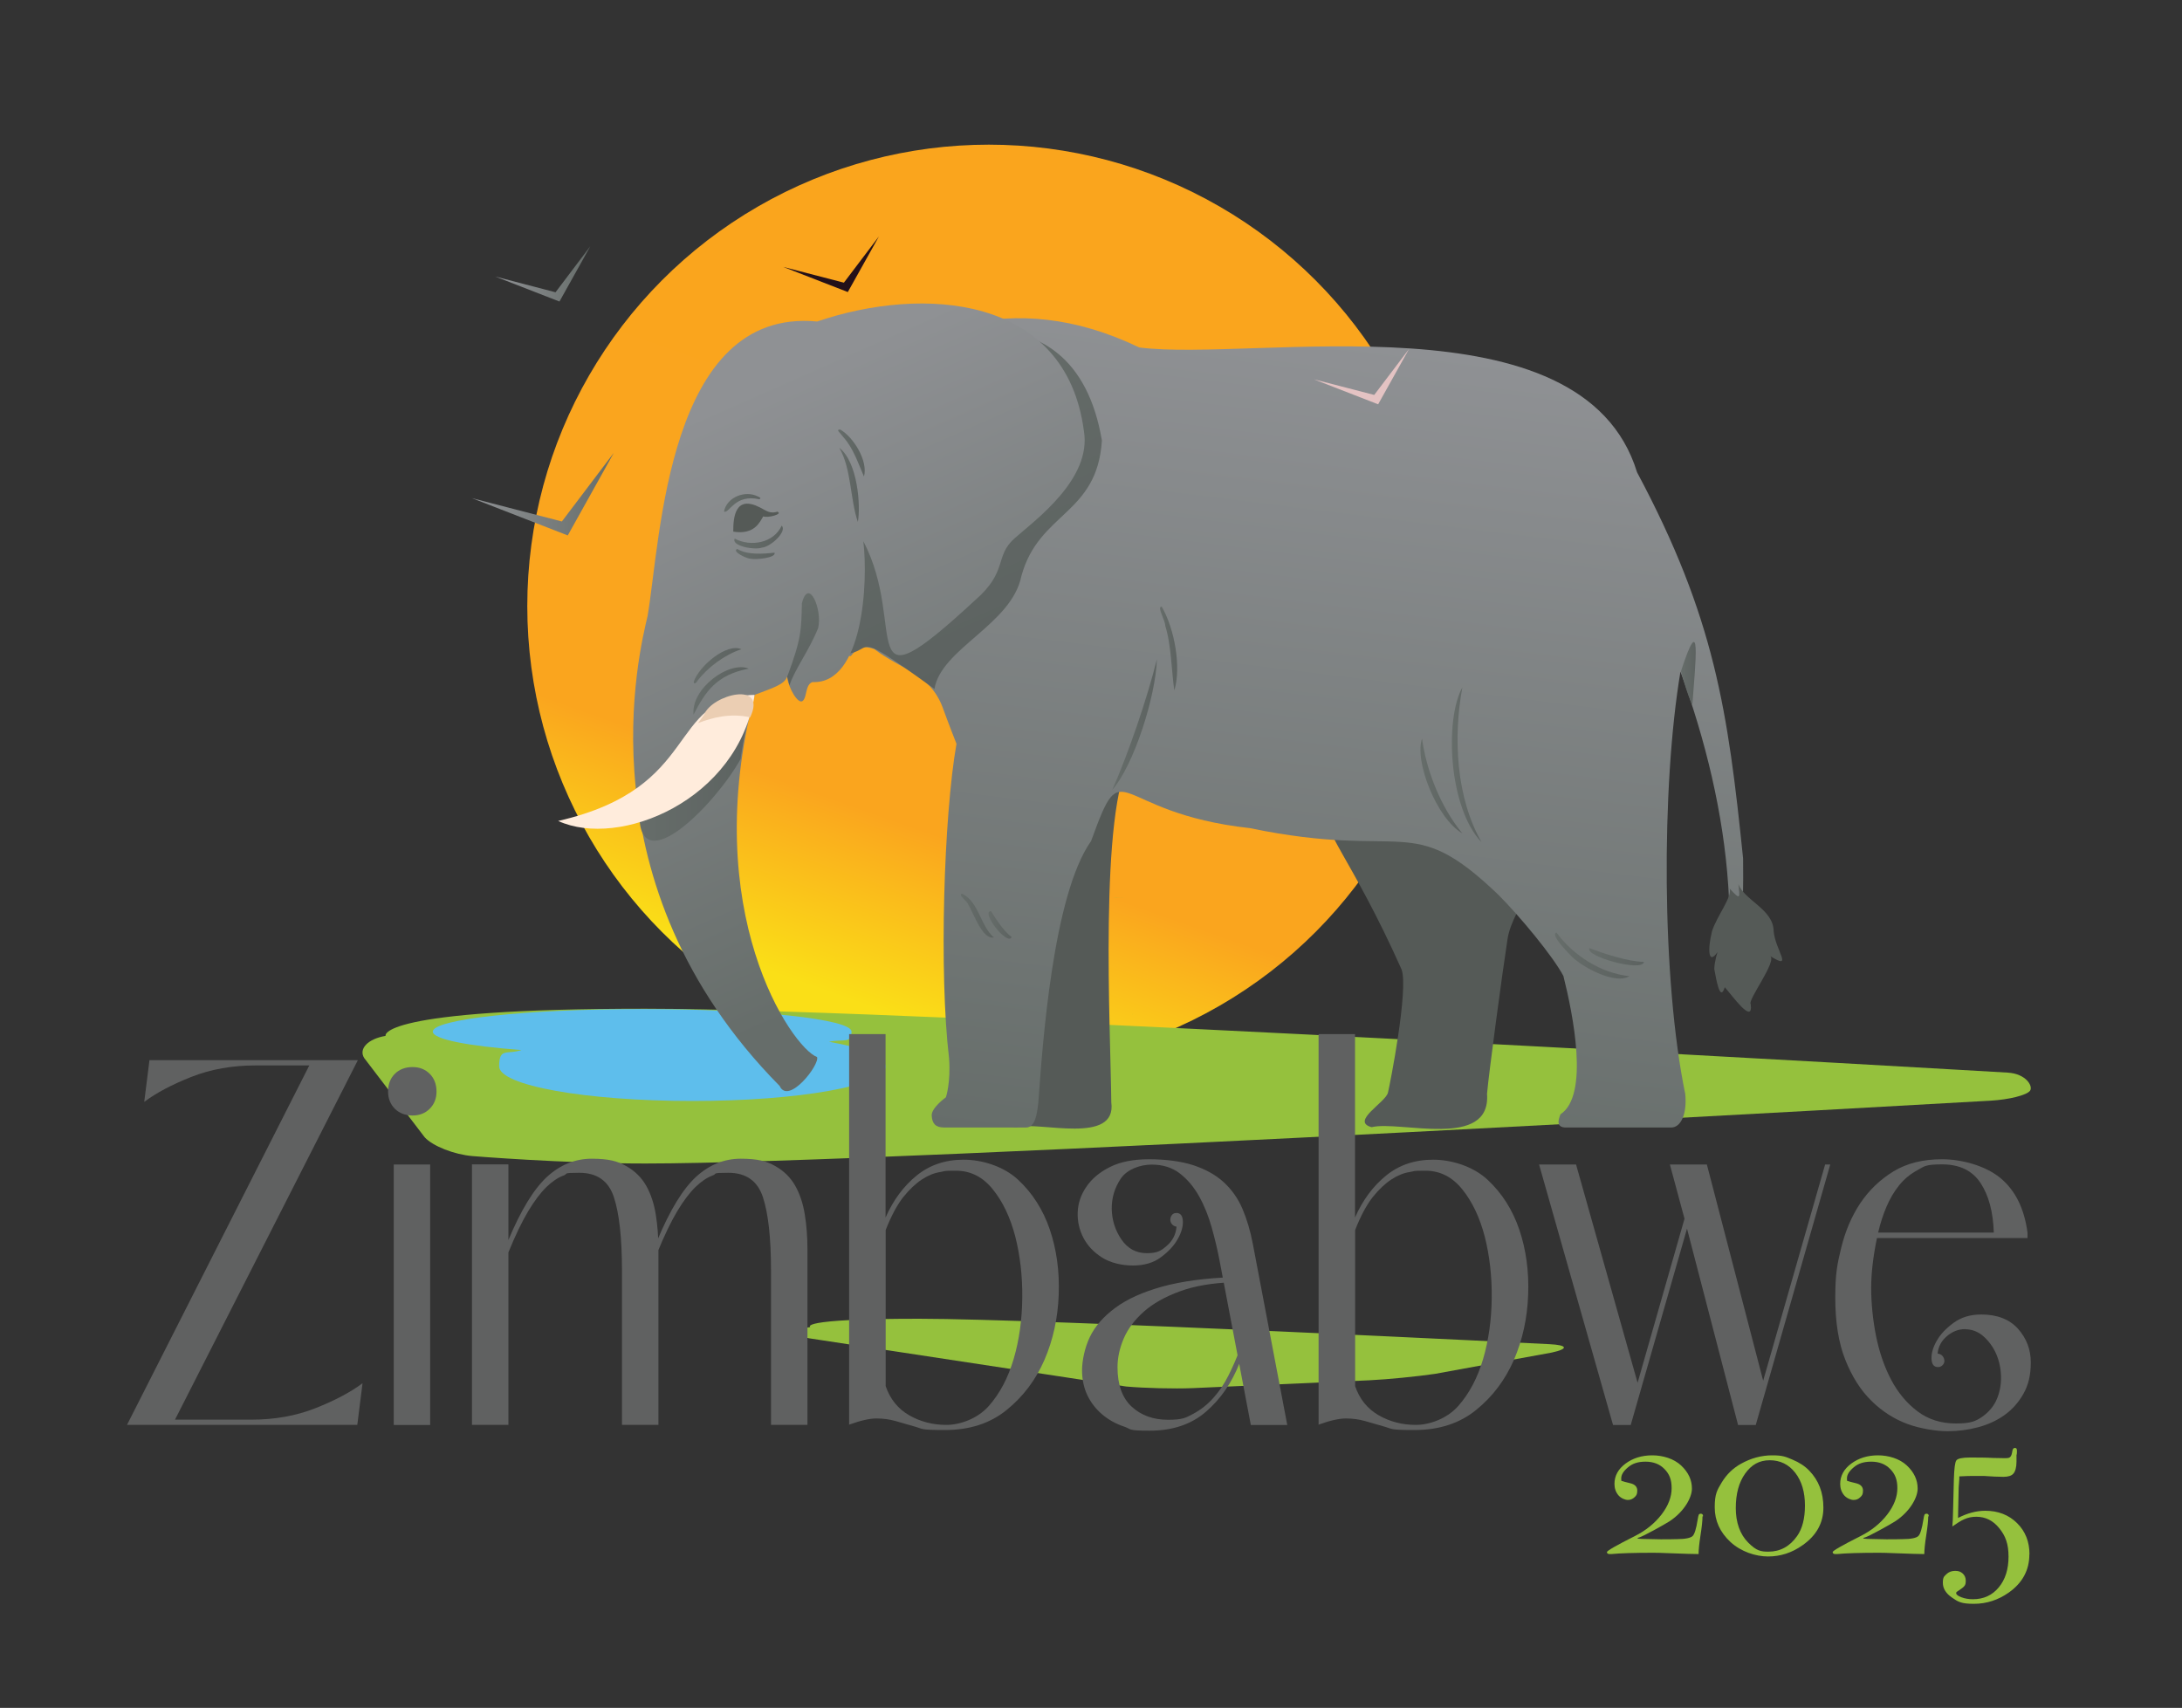 ﻿<?xml version="1.0" encoding="utf-8"?><svg id="Layer_1" data-name="Layer 1" xmlns="http://www.w3.org/2000/svg" xmlns:xlink="http://www.w3.org/1999/xlink" version="1.1" viewBox="0 0 2000 1565.5"><rect x="0" y="0" width="2000" height="1565.5" fill="#333333" stroke="none"/><defs><style>
      .cls-1 {
        fill: #555a57;
      }

      .cls-1, .cls-2, .cls-3, .cls-4, .cls-5, .cls-6, .cls-7, .cls-8, .cls-9, .cls-10, .cls-11, .cls-12, .cls-13, .cls-14, .cls-15, .cls-16, .cls-17, .cls-18, .cls-19, .cls-20, .cls-21, .cls-22, .cls-23, .cls-24, .cls-25, .cls-26, .cls-27, .cls-28, .cls-29, .cls-30, .cls-31, .cls-32, .cls-33 {
        stroke-width: 0px;
      }

      .cls-2 {
        fill: #241019;
      }

      .cls-2, .cls-19, .cls-21, .cls-24, .cls-25 {
        fill-rule: evenodd;
      }

      .cls-3 {
        fill: #ffecdc;
      }

      .cls-4 {
        fill: url(#linear-gradient);
      }

      .cls-5 {
        fill: #5ebeec;
      }

      .cls-6 {
        fill: url(#linear-gradient-11);
      }

      .cls-7 {
        fill: url(#linear-gradient-12);
      }

      .cls-8 {
        fill: url(#linear-gradient-13);
      }

      .cls-9 {
        fill: url(#linear-gradient-10);
      }

      .cls-10 {
        fill: url(#linear-gradient-17);
      }

      .cls-11 {
        fill: url(#linear-gradient-16);
      }

      .cls-12 {
        fill: url(#linear-gradient-19);
      }

      .cls-13 {
        fill: url(#linear-gradient-15);
      }

      .cls-14 {
        fill: url(#linear-gradient-21);
      }

      .cls-15 {
        fill: url(#linear-gradient-18);
      }

      .cls-16 {
        fill: url(#linear-gradient-14);
      }

      .cls-17 {
        fill: url(#linear-gradient-22);
      }

      .cls-18 {
        fill: url(#linear-gradient-20);
      }

      .cls-19 {
        fill: #e4c3c3;
      }

      .cls-20 {
        fill: #95c13d;
      }

      .cls-21 {
        fill: #8ec541;
      }

      .cls-22 {
        fill: #606161;
      }

      .cls-23 {
        fill: #ebceb3;
      }

      .cls-24 {
        fill: url(#linear-gradient-23);
      }

      .cls-25 {
        fill: url(#linear-gradient-24);
      }

      .cls-26 {
        fill: url(#linear-gradient-4);
      }

      .cls-27 {
        fill: url(#linear-gradient-2);
      }

      .cls-28 {
        fill: url(#linear-gradient-3);
      }

      .cls-29 {
        fill: url(#linear-gradient-8);
      }

      .cls-30 {
        fill: url(#linear-gradient-9);
      }

      .cls-31 {
        fill: url(#linear-gradient-7);
      }

      .cls-32 {
        fill: url(#linear-gradient-5);
      }

      .cls-33 {
        fill: url(#linear-gradient-6);
      }
    </style><linearGradient id="linear-gradient" x1="1965.6" y1="428.8" x2="1683.6" y2="-369.1" gradientTransform="translate(2744.3 487.8) rotate(-180) scale(1 -1)" gradientUnits="userSpaceOnUse"><stop offset="0" stop-color="#fadf17" /><stop offset=".2" stop-color="#faa51e" /><stop offset="1" stop-color="#faa51d" /></linearGradient><linearGradient id="linear-gradient-2" x1="1209.1" y1="1258" x2="1115" y2="501.3" gradientTransform="translate(0 1566) scale(1 -1)" gradientUnits="userSpaceOnUse"><stop offset="0" stop-color="#8f9194" /><stop offset="1" stop-color="#666d6a" /></linearGradient><linearGradient id="linear-gradient-3" x1="804.3" y1="1241.6" x2="926.3" y2="965.3" gradientTransform="translate(0 1566) scale(1 -1)" gradientUnits="userSpaceOnUse"><stop offset="0" stop-color="#666d6a" /><stop offset="1" stop-color="#5c6260" /></linearGradient><linearGradient id="linear-gradient-4" x1="690.6" y1="1208.9" x2="909.6" y2="714.3" gradientTransform="translate(0 1566) scale(1 -1)" gradientUnits="userSpaceOnUse"><stop offset="0" stop-color="#8f9194" /><stop offset="1" stop-color="#666d6a" /></linearGradient><linearGradient id="linear-gradient-5" x1="719.4" y1="1012.8" x2="747.8" y2="948.5" gradientTransform="translate(0 1566) scale(1 -1)" gradientUnits="userSpaceOnUse"><stop offset="0" stop-color="#666d6a" /><stop offset="1" stop-color="#5c6260" /></linearGradient><linearGradient id="linear-gradient-6" x1="586" y1="862.3" x2="691.7" y2="862.3" gradientTransform="translate(0 1566) scale(1 -1)" gradientUnits="userSpaceOnUse"><stop offset="0" stop-color="#666d6a" /><stop offset="1" stop-color="#5c6260" /></linearGradient><linearGradient id="linear-gradient-7" x1="671.6" y1="1073.7" x2="719.3" y2="1073.7" gradientTransform="translate(0 1566) scale(1 -1)" gradientUnits="userSpaceOnUse"><stop offset="0" stop-color="#666d6a" /><stop offset="1" stop-color="#5c6260" /></linearGradient><linearGradient id="linear-gradient-8" x1="662.2" y1="1105" x2="698.9" y2="1105" gradientTransform="translate(0 1566) scale(1 -1)" gradientUnits="userSpaceOnUse"><stop offset="0" stop-color="#666d6a" /><stop offset="1" stop-color="#5c6260" /></linearGradient><linearGradient id="linear-gradient-9" x1="672.9" y1="1058.2" x2="711.7" y2="1058.2" gradientTransform="translate(0 1566) scale(1 -1)" gradientUnits="userSpaceOnUse"><stop offset="0" stop-color="#666d6a" /><stop offset="1" stop-color="#5c6260" /></linearGradient><linearGradient id="linear-gradient-10" x1="634.1" y1="932.7" x2="687.9" y2="932.7" gradientTransform="translate(0 1566) scale(1 -1)" gradientUnits="userSpaceOnUse"><stop offset="0" stop-color="#666d6a" /><stop offset="1" stop-color="#5c6260" /></linearGradient><linearGradient id="linear-gradient-11" x1="634.3" y1="955.8" x2="681.1" y2="955.8" gradientTransform="translate(0 1566) scale(1 -1)" gradientUnits="userSpaceOnUse"><stop offset="0" stop-color="#666d6a" /><stop offset="1" stop-color="#5c6260" /></linearGradient><linearGradient id="linear-gradient-12" x1="767.6" y1="1121.6" x2="788.6" y2="1121.6" gradientTransform="translate(0 1566) scale(1 -1)" gradientUnits="userSpaceOnUse"><stop offset="0" stop-color="#666d6a" /><stop offset="1" stop-color="#5c6260" /></linearGradient><linearGradient id="linear-gradient-13" x1="766.8" y1="1150.7" x2="794.2" y2="1150.7" gradientTransform="translate(0 1566) scale(1 -1)" gradientUnits="userSpaceOnUse"><stop offset="0" stop-color="#666d6a" /><stop offset="1" stop-color="#5c6260" /></linearGradient><linearGradient id="linear-gradient-14" x1="1018" y1="901.8" x2="1062" y2="901.8" gradientTransform="translate(0 1566) scale(1 -1)" gradientUnits="userSpaceOnUse"><stop offset="0" stop-color="#666d6a" /><stop offset="1" stop-color="#5c6260" /></linearGradient><linearGradient id="linear-gradient-15" x1="1061.8" y1="971.6" x2="1079.5" y2="971.6" gradientTransform="translate(0 1566) scale(1 -1)" gradientUnits="userSpaceOnUse"><stop offset="0" stop-color="#666d6a" /><stop offset="1" stop-color="#5c6260" /></linearGradient><linearGradient id="linear-gradient-16" x1="1330.6" y1="865" x2="1359.6" y2="865" gradientTransform="translate(0 1566) scale(1 -1)" gradientUnits="userSpaceOnUse"><stop offset="0" stop-color="#666d6a" /><stop offset="1" stop-color="#5c6260" /></linearGradient><linearGradient id="linear-gradient-17" x1="1300.5" y1="845.7" x2="1342.1" y2="845.7" gradientTransform="translate(0 1566) scale(1 -1)" gradientUnits="userSpaceOnUse"><stop offset="0" stop-color="#666d6a" /><stop offset="1" stop-color="#5c6260" /></linearGradient><linearGradient id="linear-gradient-18" x1="879" y1="726.7" x2="912.6" y2="726.7" gradientTransform="translate(0 1566) scale(1 -1)" gradientUnits="userSpaceOnUse"><stop offset="0" stop-color="#666d6a" /><stop offset="1" stop-color="#5c6260" /></linearGradient><linearGradient id="linear-gradient-19" x1="904.9" y1="718.2" x2="929.3" y2="718.2" gradientTransform="translate(0 1566) scale(1 -1)" gradientUnits="userSpaceOnUse"><stop offset="0" stop-color="#666d6a" /><stop offset="1" stop-color="#5c6260" /></linearGradient><linearGradient id="linear-gradient-20" x1="1424" y1="690.1" x2="1495.2" y2="690.1" gradientTransform="translate(0 1566) scale(1 -1)" gradientUnits="userSpaceOnUse"><stop offset="0" stop-color="#666d6a" /><stop offset="1" stop-color="#5c6260" /></linearGradient><linearGradient id="linear-gradient-21" x1="1455" y1="689" x2="1508.5" y2="689" gradientTransform="translate(0 1566) scale(1 -1)" gradientUnits="userSpaceOnUse"><stop offset="0" stop-color="#666d6a" /><stop offset="1" stop-color="#5c6260" /></linearGradient><linearGradient id="linear-gradient-22" x1="1540.6" y1="948.7" x2="1555" y2="948.7" gradientTransform="translate(0 1566) scale(1 -1)" gradientUnits="userSpaceOnUse"><stop offset="0" stop-color="#666d6a" /><stop offset="1" stop-color="#5c6260" /></linearGradient><linearGradient id="linear-gradient-23" x1="454" y1="1315" x2="541.1" y2="1315" gradientTransform="translate(0 1566) scale(1 -1)" gradientUnits="userSpaceOnUse"><stop offset="0" stop-color="#8f9194" /><stop offset="1" stop-color="#666d6a" /></linearGradient><linearGradient id="linear-gradient-24" x1="432.5" y1="1113.1" x2="562.6" y2="1113.1" gradientTransform="translate(0 1566) scale(1 -1)" gradientUnits="userSpaceOnUse"><stop offset="0" stop-color="#8f9194" /><stop offset="1" stop-color="#666d6a" /></linearGradient></defs><circle class="cls-4" cx="906.3" cy="555.6" r="423" /><g><path class="cls-20" d="M353.5,949.5c-16.2,2.7-25,11.8-19.7,20.3l55.5,72.7c7.4,8.1,27.1,15.8,43.8,17.2,0,0,82.9,6.8,158.3,6.8,225.6,0,1233.3-57.6,1233.3-57.6,16.8-1,33-5,36-9.1,3-4-3.5-15.6-20.4-16.6,0,0-1001.9-58.6-1249-58.6s-237.9,24.9-237.9,24.9h.1Z" /><path class="cls-20" d="M743,1216.4c-16.4,2.2-17.1,6.8-1.5,10.3l290.6,44.2c16.7,1.5,44.1,2.2,61,1.5l162.1-7.2c16.9-.8,44-3.5,60.2-5.9l106.9-19.5c15.7-3.4,14.7-6.9-2.2-7.7,0,0-464.6-23.3-577.8-23.3s-99.5,7.7-99.5,7.7h.2Z" /></g><g><path class="cls-20" d="M1560.5,1389.9c0,3.8-.6,9.5-1.8,17.2-1.2,7.7-1.8,13.5-1.8,17.4-4.7,0-13.7-.3-27-.8-6.7-.3-11.6-.4-14.5-.4-17.6,0-30.4.4-38.5,1.2h-1.4c-1.7,0-2.6-.6-2.6-1.8s8.5-6.1,25.6-14.7c10.1-5.1,18.2-11.7,24.4-19.7,6.2-8.1,9.3-16.1,9.3-24.2s-2.2-13.1-6.6-17.6-10.2-6.7-17.3-6.7-12,1.7-16.1,5.2c-4.2,3.5-6.2,6.8-6.2,10.1s.3,2.2,1,2.5,3.1,1,7.4,2c4.2,1,6.3,3.3,6.3,6.7s-.8,4.5-2.5,6.1-3.7,2.5-6.1,2.5-6.2-1.4-8.7-4.3c-2.4-2.9-3.6-6.3-3.6-10.4,0-7.4,3.4-13.6,10.1-18.6s14.9-7.6,24.6-7.6,19.8,3.1,26.4,9.3c6.6,6.2,9.9,13.2,9.9,21.2s-6.8,20.8-20.3,29.8c-2.7,1.7-7.5,4.5-14.3,8.2s-11.3,5.9-13.5,6.7c-1.1.3-1.7.5-1.8.8,0,.3,1.2.5,3.7.6,12.4.4,23.3.5,32.5.2,7.7,0,12.5-1.1,14.3-2.8,1.8-1.7,3.3-6.6,4.6-14.7.4-2.7.8-4.3,1.1-4.9.3-.6,1-.9,1.9-.9,1.3,0,2,.8,2,2.4h-.5Z" /><path class="cls-20" d="M1671.3,1382c0,14-6.4,25.5-19.1,34.4-9.7,6.9-20.2,10.3-31.6,10.3s-24.9-4.4-34.5-13.3-14.4-19.5-14.4-31.8,2.2-15.7,6.5-22.9c4.4-7.2,10.2-12.9,17.6-17,9.1-5.1,18.7-7.7,28.6-7.7s12.2,1.3,18.5,3.9,11.5,6,15.5,10.2c8.6,8.9,12.9,20.1,12.9,33.8h0ZM1654.4,1380c0-12.4-3-22.4-8.9-30-6-7.7-13.8-11.5-23.4-11.5s-16.7,4.1-22.5,12.2-8.6,18.7-8.6,31.7,3.8,24,11.4,31.6,11.6,8.3,18.5,8.3c10.8,0,19.6-4.8,26.3-14.3,4.8-6.8,7.2-16.2,7.2-28h0Z" /><path class="cls-20" d="M1767.4,1389.9c0,3.8-.6,9.5-1.8,17.2-1.2,7.7-1.8,13.5-1.8,17.4-4.7,0-13.7-.3-27-.8-6.7-.3-11.6-.4-14.5-.4-17.6,0-30.4.4-38.5,1.2h-1.4c-1.7,0-2.6-.6-2.6-1.8s8.5-6.1,25.6-14.7c10.1-5.1,18.2-11.7,24.4-19.7,6.2-8.1,9.3-16.1,9.3-24.2s-2.2-13.1-6.6-17.6-10.2-6.7-17.3-6.7-12,1.7-16.1,5.2c-4.2,3.5-6.2,6.8-6.2,10.1s.3,2.2,1,2.5,3.1,1,7.4,2c4.2,1,6.3,3.3,6.3,6.7s-.8,4.5-2.5,6.1c-1.7,1.7-3.7,2.5-6.1,2.5s-6.2-1.4-8.7-4.3c-2.4-2.9-3.6-6.3-3.6-10.4,0-7.4,3.4-13.6,10.1-18.6s14.9-7.6,24.6-7.6,19.8,3.1,26.4,9.3c6.6,6.2,9.9,13.2,9.9,21.2s-6.8,20.8-20.3,29.8c-2.7,1.7-7.5,4.5-14.3,8.2s-11.3,5.9-13.5,6.7c-1.1.3-1.7.5-1.8.8,0,.3,1.2.5,3.7.6,12.4.4,23.3.5,32.5.2,7.7,0,12.5-1.1,14.3-2.8,1.8-1.7,3.3-6.6,4.6-14.7.4-2.7.8-4.3,1.1-4.9.3-.6,1-.9,1.9-.9,1.3,0,2,.8,2,2.4h-.5Z" /><path class="cls-20" d="M1860.1,1424.7c0,14.5-6.3,26.2-18.9,35.1-9.7,6.8-20.3,10.3-32,10.3s-14.5-1.9-20-5.7c-5.6-3.8-8.4-8.4-8.4-13.6s1.1-5.7,3.2-7.8c2.1-2.1,4.8-3.1,8.1-3.1s5.1.8,7,2.5c1.8,1.7,2.7,3.9,2.7,6.5s-.4,3.8-1.2,4.8c-.8,1.1-3,2.8-6.4,5-.8.4-1.2.9-1.2,1.6,0,1.3,1.6,2.6,4.8,3.8,3.2,1.2,6.7,1.8,10.5,1.8,9.8,0,17.7-3.6,23.7-10.8,6-7.2,9-16.6,9-28.3s-2.8-19-8.5-26c-5.6-7-12.6-10.5-21-10.5s-13.6,3-22,8.9l.4-5.8c0-1.3.5-13.8,1-37.5.3-9.8,1-15.6,2.3-17.3,1.3-1.7,5.5-2.6,12.6-2.6s14.1,0,21,.4c3.4,0,6.9.2,10.7.2s4.3-.4,5.1-1.2c.9-.8,1.5-2.6,1.9-5.4.3-1.9,1.1-2.8,2.4-2.8s1.8.9,1.8,2.6,0,3-.4,4v6c0,5.2-1.1,8.9-2.8,10.9-1.7,2-4.8,3-9.1,3s-11.4-.3-17.9-.8h-9.7c-2.1,0-6.4,0-12.9.4v2.2l-.6,8.1c0,1.9-.3,11.1-.6,27.8,8.5-4.4,16.8-6.6,25-6.6,11.8,0,21.5,3.8,29.1,11.3s11.4,17.1,11.4,28.6h0Z" /></g><path class="cls-5" d="M811.7,977.4c0,17.6-79.3,31.8-177.1,31.8s-177.1-14.2-177.1-31.8,7.4-10.4,20.5-14.9c-49.2-3.7-81.3-9.9-81.3-16.9,0-11.4,85.9-20.7,191.9-20.7s191.9,9.3,191.9,20.7-7.4,6.5-20.6,9.3c32,5.7,51.7,13.7,51.7,22.4h0Z" /><g><path class="cls-1" d="M1429.5,754.7c-5.3,37-42.9,75.2-47.7,106-4.8,30.9-17.3,124-18.8,141.9,3.8,51.5-79.8,24.2-105.8,30.6-19.7-5.3,12.9-22.6,15-31.7,1.8-7.3,19-94.7,12.5-112.8-91.2-204.8-130.5-126.1,144.7-141.4,0,.1-.2,7.4,0,7.4Z" /><path class="cls-1" d="M1036.6,693.9s0-12.4,0-12.4h-113.9c-2,77,6.1,239.8,11.2,323.9-6.9,1.2-23.5,28.5-1.6,27.7,20.2-5.4,91.6,16.7,86.3-22.7-.6-65.8-11.5-268.4,18.1-316.3" /><path class="cls-27" d="M1597.7,786.8c-13.9-135.4-26-220.6-97.2-353.9-50.1-163.6-351.2-100.9-456.2-114.4-120.3-57.6-206.7-11.3-296.3,34.8-2.3,0,0,245.2,0,245.2,0,0,31.8,2.9,31.8,2.9,7.2-8.8,10.5-9.9,21.5-6.5,24.6,19,50.7,22.2,62.6,53.2,4.5,12.6,12.8,33.7,12.8,33.7-11.7,66.2-16,210.7-6.8,288.2,1.7,22.3-2.9,35.8-2.9,35.8,0,0-13.5,9.7-13,16.8.4,7.2,3.4,10.9,11.4,10.9,0,0,74.9,0,74.9,0,8.4,0,10.1-11.4,11.4-22.7,3.8-52.2,13.2-190.2,48.4-239.9,30.9-85.4,17.2-26,145.6-11.8,144.4,29.9,146.6-16.6,227.6,61,19.8,19.8,50.1,56.4,59.7,74.5,8.7,34.8,24,109.4-2.7,126.8-2.2,5.6-3.9,12.1,5,12.1,0,0,96.5,0,96.5,0,9,0,14.6-12.6,12.9-30.6-21.7-105-22.1-282-4.4-387.3,22.9,62.6,39.3,129.7,43.8,196.3,1,14.4,1.7,38.4,1.7,49.4,0,0,10.1.4,10.1.4,1.7-20.6,2.1-51.9,1.8-74.9Z" /><path class="cls-28" d="M1010,403.8c-26-153.3-179.3-101.2-261.6-50.7-2.3,0,0,245.2,0,245.2,70.3,10.6,13.1-35.3,108.1,33.2,6.1-37.1,70.8-59,79.7-103.5,16-58.7,69.4-55.9,73.8-124.2Z" /><path class="cls-26" d="M749,294.7c-137.4-13.1-143.5,200.4-155.4,269.8-7.3,31.4-62,245.7,121,430.9,8.1,17.8,37-19.6,34.3-26.5-23.1-8.5-109.1-133.7-57.2-332,16.3-6.2,27.5-9.5,29.7-16.6,1.4,10.7,10.1,25.5,14.3,22.2,4.2-3.4,2.2-14.9,9-17.3,46.5,2.1,51.2-91.7,46.6-129.1,41.6,79.1-11.2,159.1,102.1,54.4,31.1-26.9,17.7-40.4,36.7-57.2,19.1-16.8,70.7-54.4,63.4-98.2-16.4-125-147.8-133.4-244.5-100.4Z" /><path class="cls-32" d="M721.5,620.4c13.3-35.6,12.9-43,13.5-67.4,6.2-24.5,19,5.9,14.9,22.7-8.2,20.5-21.5,37.9-26.3,52.5,0,0-1.9-8-2.1-7.8Z" /><path class="cls-33" d="M586,747.1c.4,60.5,69.9-10.1,92.8-51.3,2.7-19,6.9-38.7,12.9-58.9-69,11.5-33.3,54.7-105.7,110.2Z" /><path class="cls-3" d="M691.7,636.9c-81.7,2.6-47,85.1-180.1,115.6,56,25.7,165.5-18.8,180.1-115.6Z" /><path class="cls-1" d="M712.8,469c-6.9,2-9.5-.3-16.3-3.9-22.4-11.5-24.5,8.5-24.4,22.2,19.6,3.2,24.4-9,27.5-14,3.8,1.8,18.3-2.1,13.1-4.2h.1Z" /><path class="cls-31" d="M673.4,493.7c14.6,7.8,35.7,4.2,43.1-11.9,5.2,5.4-10.2,19.6-18.3,20.2-6.6,2.4-28.1-1.5-24.8-8.3Z" /><path class="cls-29" d="M663.6,469c2.4-13.4,19.7-20,31.3-13.8,2,.6,2.9,1.9,1,2.4-22.7-4.9-27.2,13.2-32.3,11.4Z" /><path class="cls-30" d="M675.8,503.2c9.2,5.7,24.2,4.5,34.1,3.4,1.8,4.7-16.7,6.6-21.7,5.6-3.7,0-17.9-6.8-12.4-9Z" /><path class="cls-9" d="M635.7,655.1c-2.5-24.1,32.7-49.7,50.6-42.2-29.9,5.6-40.1,21.7-50.6,42.2Z" /><path class="cls-6" d="M635.9,624.8c5.2-14.8,30.5-35.7,43.6-29.7-15.4,5.1-30.9,16.6-40.5,29.3-1.2,2.2-3.3,2.9-3.1.4Z" /><path class="cls-7" d="M786.3,478.4c-7.2-20.7-5.8-48.9-17.1-68,17.1,13.2,19.8,53.5,17.1,68Z" /><path class="cls-8" d="M770.1,393.7c12.2,6.9,25.8,29,21.8,43.1-5.1-11.5-9.6-25.8-18.9-36.1-3.2-4.4-7.2-6.9-2.9-7Z" /><path class="cls-16" d="M1019.5,724c14.7-33.2,32.1-84.2,40.9-119.7-1.2,35.1-21.4,97.3-40.8,119.6h0Z" /><path class="cls-13" d="M1064.8,556.1c11.9,20.4,18,55.5,11.6,76.7-2.5-15.4-2.8-42.3-8.4-59.3.3-4.4-7.9-17.6-3.3-17.4h0Z" /><path class="cls-11" d="M1340.4,630c-8.6,46-5.7,101.4,17.6,142-30.2-31.3-34.1-112.2-17.6-142Z" /><path class="cls-10" d="M1303.4,676.8c4.1,30.5,17.8,64,37,87.1-23.8-13.7-44.4-67-36.9-87h-.1Z" /><path class="cls-15" d="M881.9,819.2c15.6,7.7,16.5,29.4,29.1,40.1-10.5,2.1-18.2-21.2-23.5-30.2-.7-2.8-10.3-9.3-5.5-9.9Z" /><path class="cls-12" d="M908.3,835.2c4.7,7.3,11.6,18.3,19,23.8-4.2,8.4-28.7-23.7-19-23.8Z" /><path class="cls-18" d="M1426.6,854.8c15.5,21,40.6,37.2,66.9,40-12.1,7.7-40.8-6.6-52.7-17.8-3.9-4.2-19.9-20-14.3-22.2h.1Z" /><path class="cls-14" d="M1456.9,869.1c13.8,5.2,34.4,12.2,49.9,12.6-1.2,9.7-54.8-5.2-49.9-12.6h0Z" /><path class="cls-17" d="M1540.7,615.4c19.2-59,13.3-8.4,10.5,30.7-4.3-8.1-10.5-30.8-10.5-30.8h0Z" /><path class="cls-1" d="M1593.4,810.3c5.2,14.8,31.9,23.1,32.3,42.9,1.2,17.5,19,36.9-3.3,23.1,7.1,4.1-21.1,41-17.7,44.1,2.5,19.8-17.4-8.4-23.8-15.5-4.4,14.5-8-8.1-9.6-16.7.2-7.4,3-15.6,3-15.6-8.2,12.2-9.5-1.1-5.1-19,4.6-14.3,18.5-31.1,16.2-39.1,10.5,11.5,9.2,8.2,8-4.4v.2Z" /><path class="cls-23" d="M645.5,654.9c-1.3,1.7-3.1,4.4-5.6,7.9,13.3-5.2,29.6-9.3,47.7-5.3,16.1-34.2-35.2-20.6-42.1-2.6Z" /></g><g><path class="cls-22" d="M234.4,976.6c-21.7,0-41.3,3.5-59,10.5s-32.1,14.6-43.2,22.9l4.8-38.2h191l-167.6,329.5h69.7c21.6,0,41.3-3.5,59-10.5,17.7-7,32.1-14.6,43.2-22.9l-4.8,38.2H116.4l167.1-329.5h-49.2,0Z" /><path class="cls-22" d="M355.7,1000.5c0-6.7,2.1-12.1,6.2-16.2,4.1-4.1,9.6-6.2,16.2-6.2s11.6,2.1,15.8,6.2c4.1,4.1,6.2,9.6,6.2,16.2s-2.1,11.6-6.2,15.8c-4.1,4.1-9.4,6.2-15.8,6.2s-12.1-2.1-16.2-6.2c-4.1-4.1-6.2-9.4-6.2-15.8ZM394.3,1067.4v238.8h-33.4v-238.8h33.4Z" /><path class="cls-22" d="M466,1306.1h-33.4v-238.8h33.4v238.8ZM466,1136.6c11.5-27.4,23.2-46.6,35.3-57.8,12.1-11.1,25.8-16.7,41.1-16.7s23.6,2.2,31.5,6.7c8,4.5,14.1,10.5,18.4,18.1,4.3,7.6,7.2,16.5,8.8,26.5s2.4,20.6,2.4,31.8v160.9h-33.4v-141.4c0-29.9-2.5-52.4-7.4-67.3-4.9-15-15.5-22.4-31.8-22.4s-9.6.9-14.6,2.6c-4.9,1.8-10.1,5.3-15.5,10.5-5.4,5.3-11,12.7-16.7,22.2-5.7,9.6-11.8,22.1-18.1,37.7v-11.5h0ZM602.6,1136.6c11.5-27.4,23.2-46.6,35.3-57.8,12.1-11.1,25.8-16.7,41.1-16.7s23.6,2.2,31.5,6.7c8,4.5,14.1,10.5,18.4,18.1,4.3,7.6,7.2,16.5,8.8,26.5s2.4,20.6,2.4,31.8v160.9h-33.4v-141.4c0-29.9-2.5-52.4-7.4-67.3-4.9-15-15.5-22.4-31.8-22.4s-9.6.9-14.6,2.6c-4.9,1.8-10.1,5.3-15.5,10.5-5.4,5.3-11,12.7-16.7,22.2-5.7,9.6-11.8,22.1-18.1,37.7v-11.5h0Z" /><path class="cls-22" d="M778.3,1306.1v-358.2h33.4v168.1c7-15.9,16.5-28.7,28.4-38.4,11.9-9.7,26.3-14.6,43.2-14.6s36.7,6.1,49.9,18.4,22.9,27.5,29.1,45.8c6.2,18.3,8.9,38.2,8.1,59.7-.8,21.5-5.2,41.4-13.1,59.7-8,18.3-19.5,33.6-34.6,45.8-15.1,12.3-34,18.4-56.6,18.4s-20.1-1-26.7-2.9c-6.7-1.9-12.8-3.7-18.4-5.3-5.6-1.6-11.5-2.4-17.7-2.4s-14.6,1.9-25.1,5.7v.2ZM811.7,1270.3c4.1,12.1,11.4,21.1,21.7,27s21.7,8.8,34.1,8.8,28.5-5.7,38.7-17.2,17.8-25.9,22.9-43.2c5.1-17.3,7.7-36.1,7.9-56.1.2-20.1-2-38.8-6.4-56.1-4.5-17.3-11.3-31.8-20.5-43.2-9.2-11.5-20.5-17.2-33.9-17.2s-8.9.4-14.3,1.2c-5.4.8-11,3-16.7,6.7s-11.5,9.1-17.2,16.2c-5.7,7.2-11.1,17.3-16.2,30.3v142.8h0Z" /><path class="cls-22" d="M1078.2,1111.8c3.8,0,5.8,2.6,6,7.6.2,5.1-1.4,10.6-4.8,16.5-3.3,5.9-8.4,11.4-15.3,16.5-6.8,5.1-15.4,7.6-25.6,7.6s-20.5-2.4-28.2-7.2c-7.6-4.8-13.4-10.8-17.2-18.1-3.8-7.3-5.6-15.1-5.3-23.4s2.9-16.1,7.9-23.4c4.9-7.3,12.1-13.4,21.5-18.1,9.4-4.8,21.4-7.2,36.1-7.2s29.4,1.8,40.6,5.5c11.1,3.7,20.4,8.8,27.7,15.5,7.3,6.7,13.1,14.8,17.2,24.4s7.3,20.4,9.6,32.5l31.5,165.7h-33.4l-28.7-150.9c-1.9-9.9-4.3-20-7.2-30.3-2.9-10.3-6.7-19.8-11.5-28.4s-10.7-15.6-17.7-21-15.6-8.1-25.8-8.1-22.4,4.2-28.2,12.7c-5.7,8.4-8.5,17.8-8.4,27.9.2,10.2,3.1,19.5,8.8,27.9,5.7,8.4,13.5,12.7,23.4,12.7s13.1-2.3,18.4-6.9,8.2-10.4,8.8-17.4c-1.9-.3-3.3-1.1-4.3-2.4s-1.4-2.6-1.4-4.1.5-2.8,1.4-4.1c1-1.3,2.2-1.9,3.8-1.9h.3ZM1130.8,1175.3c-19.4.6-35.9,3.4-49.4,8.4-13.5,4.9-24.5,11.1-33,18.6-8.4,7.5-14.6,15.7-18.4,24.6s-5.7,17.7-5.7,26.3c0,16.2,4.4,28.3,13.1,36.3,8.8,8,19.8,11.9,33.2,11.9s16.3-1.8,23.2-5.5c6.8-3.7,13-8.5,18.4-14.6,5.4-6,10-12.9,13.8-20.5s7.2-15.3,10-22.9v11.9c-7,17.8-17.2,32.6-30.6,44.2s-30.6,17.4-51.6,17.4-16.2-1.3-23.6-3.8c-7.5-2.5-14.1-6.2-19.8-11s-10.3-10.6-13.6-17.4-5-14.6-5-23.2,2.4-20.7,7.2-30.6,12.6-18.8,23.4-26.7c10.8-8,25.1-14.4,42.7-19.3,17.7-4.9,39.6-7.9,65.7-8.8v4.8h0Z" /><path class="cls-22" d="M1208.6,1306.1v-358.2h33.4v168.1c7-15.9,16.5-28.7,28.4-38.4,11.9-9.7,26.3-14.6,43.2-14.6s36.7,6.1,49.9,18.4c13.2,12.3,22.9,27.5,29.1,45.8s8.9,38.2,8.1,59.7-5.2,41.4-13.1,59.7c-8,18.3-19.5,33.6-34.6,45.8-15.1,12.3-34,18.4-56.6,18.4s-20.1-1-26.7-2.9c-6.7-1.9-12.8-3.7-18.4-5.3-5.6-1.6-11.5-2.4-17.7-2.4s-14.6,1.9-25.1,5.7v.2ZM1242,1270.3c4.1,12.1,11.4,21.1,21.7,27,10.3,5.9,21.7,8.8,34.1,8.8s28.5-5.7,38.7-17.2,17.8-25.9,22.9-43.2c5.1-17.3,7.7-36.1,7.9-56.1.2-20.1-2-38.8-6.4-56.1-4.5-17.3-11.3-31.8-20.5-43.2-9.2-11.5-20.5-17.2-33.9-17.2s-8.9.4-14.3,1.2c-5.4.8-11,3-16.7,6.7s-11.5,9.1-17.2,16.2c-5.7,7.2-11.1,17.3-16.2,30.3v142.8h0Z" /><path class="cls-22" d="M1677.6,1067.4l-68.3,238.8h-16.2l-46.8-180-51.6,180h-16.2l-67.8-238.8h33.9l56.4,200.1,43-150.4-13.4-49.7h33.9l51.6,198.2,56.8-198.2h4.8-.1Z" /><path class="cls-22" d="M1801.3,1218.3c-6.1,0-11.6,2.1-16.7,6.4s-8,9.6-8.6,16c2.2.3,3.8,1.2,4.8,2.6s1.4,2.9,1.4,4.3-.6,2.7-1.7,3.8c-1.1,1.1-2.5,1.7-4.1,1.7-3.8,0-5.8-2.5-6-7.6s1.4-10.6,4.8-16.5c3.3-5.9,8.5-11.4,15.5-16.5s15.4-7.6,25.3-7.6c14.6,0,25.9,4.4,33.7,13.1,7.8,8.8,11.7,19,11.7,30.8s-2.2,20.7-6.7,28.7-10.3,14.5-17.4,19.6c-7.2,5.1-15.3,8.8-24.4,11.2-9.1,2.4-18.4,3.6-27.9,3.6s-24.7-2.2-36.8-6.7c-12.1-4.5-23.1-11.5-33-21.3-9.9-9.7-17.8-22.3-23.9-37.7-6.1-15.4-9.1-34.3-9.1-56.6s1.8-31,5.5-46.1,9.5-28.7,17.4-40.6c8-11.9,18.1-21.6,30.3-29.1,12.3-7.5,27.1-11.2,44.7-11.2s39.4,5.7,53.2,17c13.8,11.3,22.2,28.1,25.1,50.4v4.8h-138c-3.5,16.9-5.3,32.2-5.3,45.8s1.5,29.4,4.5,44.2c3,14.8,7.6,28.1,13.8,39.9,6.2,11.8,14.2,21.4,24.1,28.9s21.6,11.2,35.3,11.2,18.3-2.1,24.4-6.4c6-4.3,10.4-9.6,13.1-16s4-13.3,3.8-20.8-1.7-14.4-4.5-20.8c-2.9-6.4-6.8-11.7-11.7-16-4.9-4.3-10.6-6.4-17-6.4h.4ZM1827.5,1129.9c-.6-19.1-4.7-34.3-12.2-45.6-7.5-11.3-19.2-17-35.1-17s-16.2,1.8-22.7,5.3-12.1,8.1-16.7,13.8c-4.6,5.7-8.5,12.3-11.7,19.8s-5.7,15.4-7.6,23.6h106,0Z" /></g><g><polygon class="cls-2" points="718 244.7 777.1 267.7 805.6 216.7 773.5 259.1 718 244.7" /><polygon class="cls-19" points="1204.3 347.7 1263.2 370.6 1291.5 319.9 1259.6 362 1204.3 347.7" /><polygon class="cls-24" points="454 253.5 512.8 276.4 541.1 225.7 509.2 267.9 454 253.5" /><polygon class="cls-21" points="1031 822.5 1031 822.5 1021.1 822.7 1021.1 822.6 1031 822.5" /><path class="cls-21" d="M1038.4,929.1c0,.3,0,.6-.2.8,0,.2-.2.4-.3.6,0-.2.2-.4.3-.6,0-.3.2-.5.3-.8h-.1Z" /><polygon class="cls-25" points="432.5 456.6 520.4 490.8 562.6 415.1 515 478 432.5 456.6" /></g></svg>